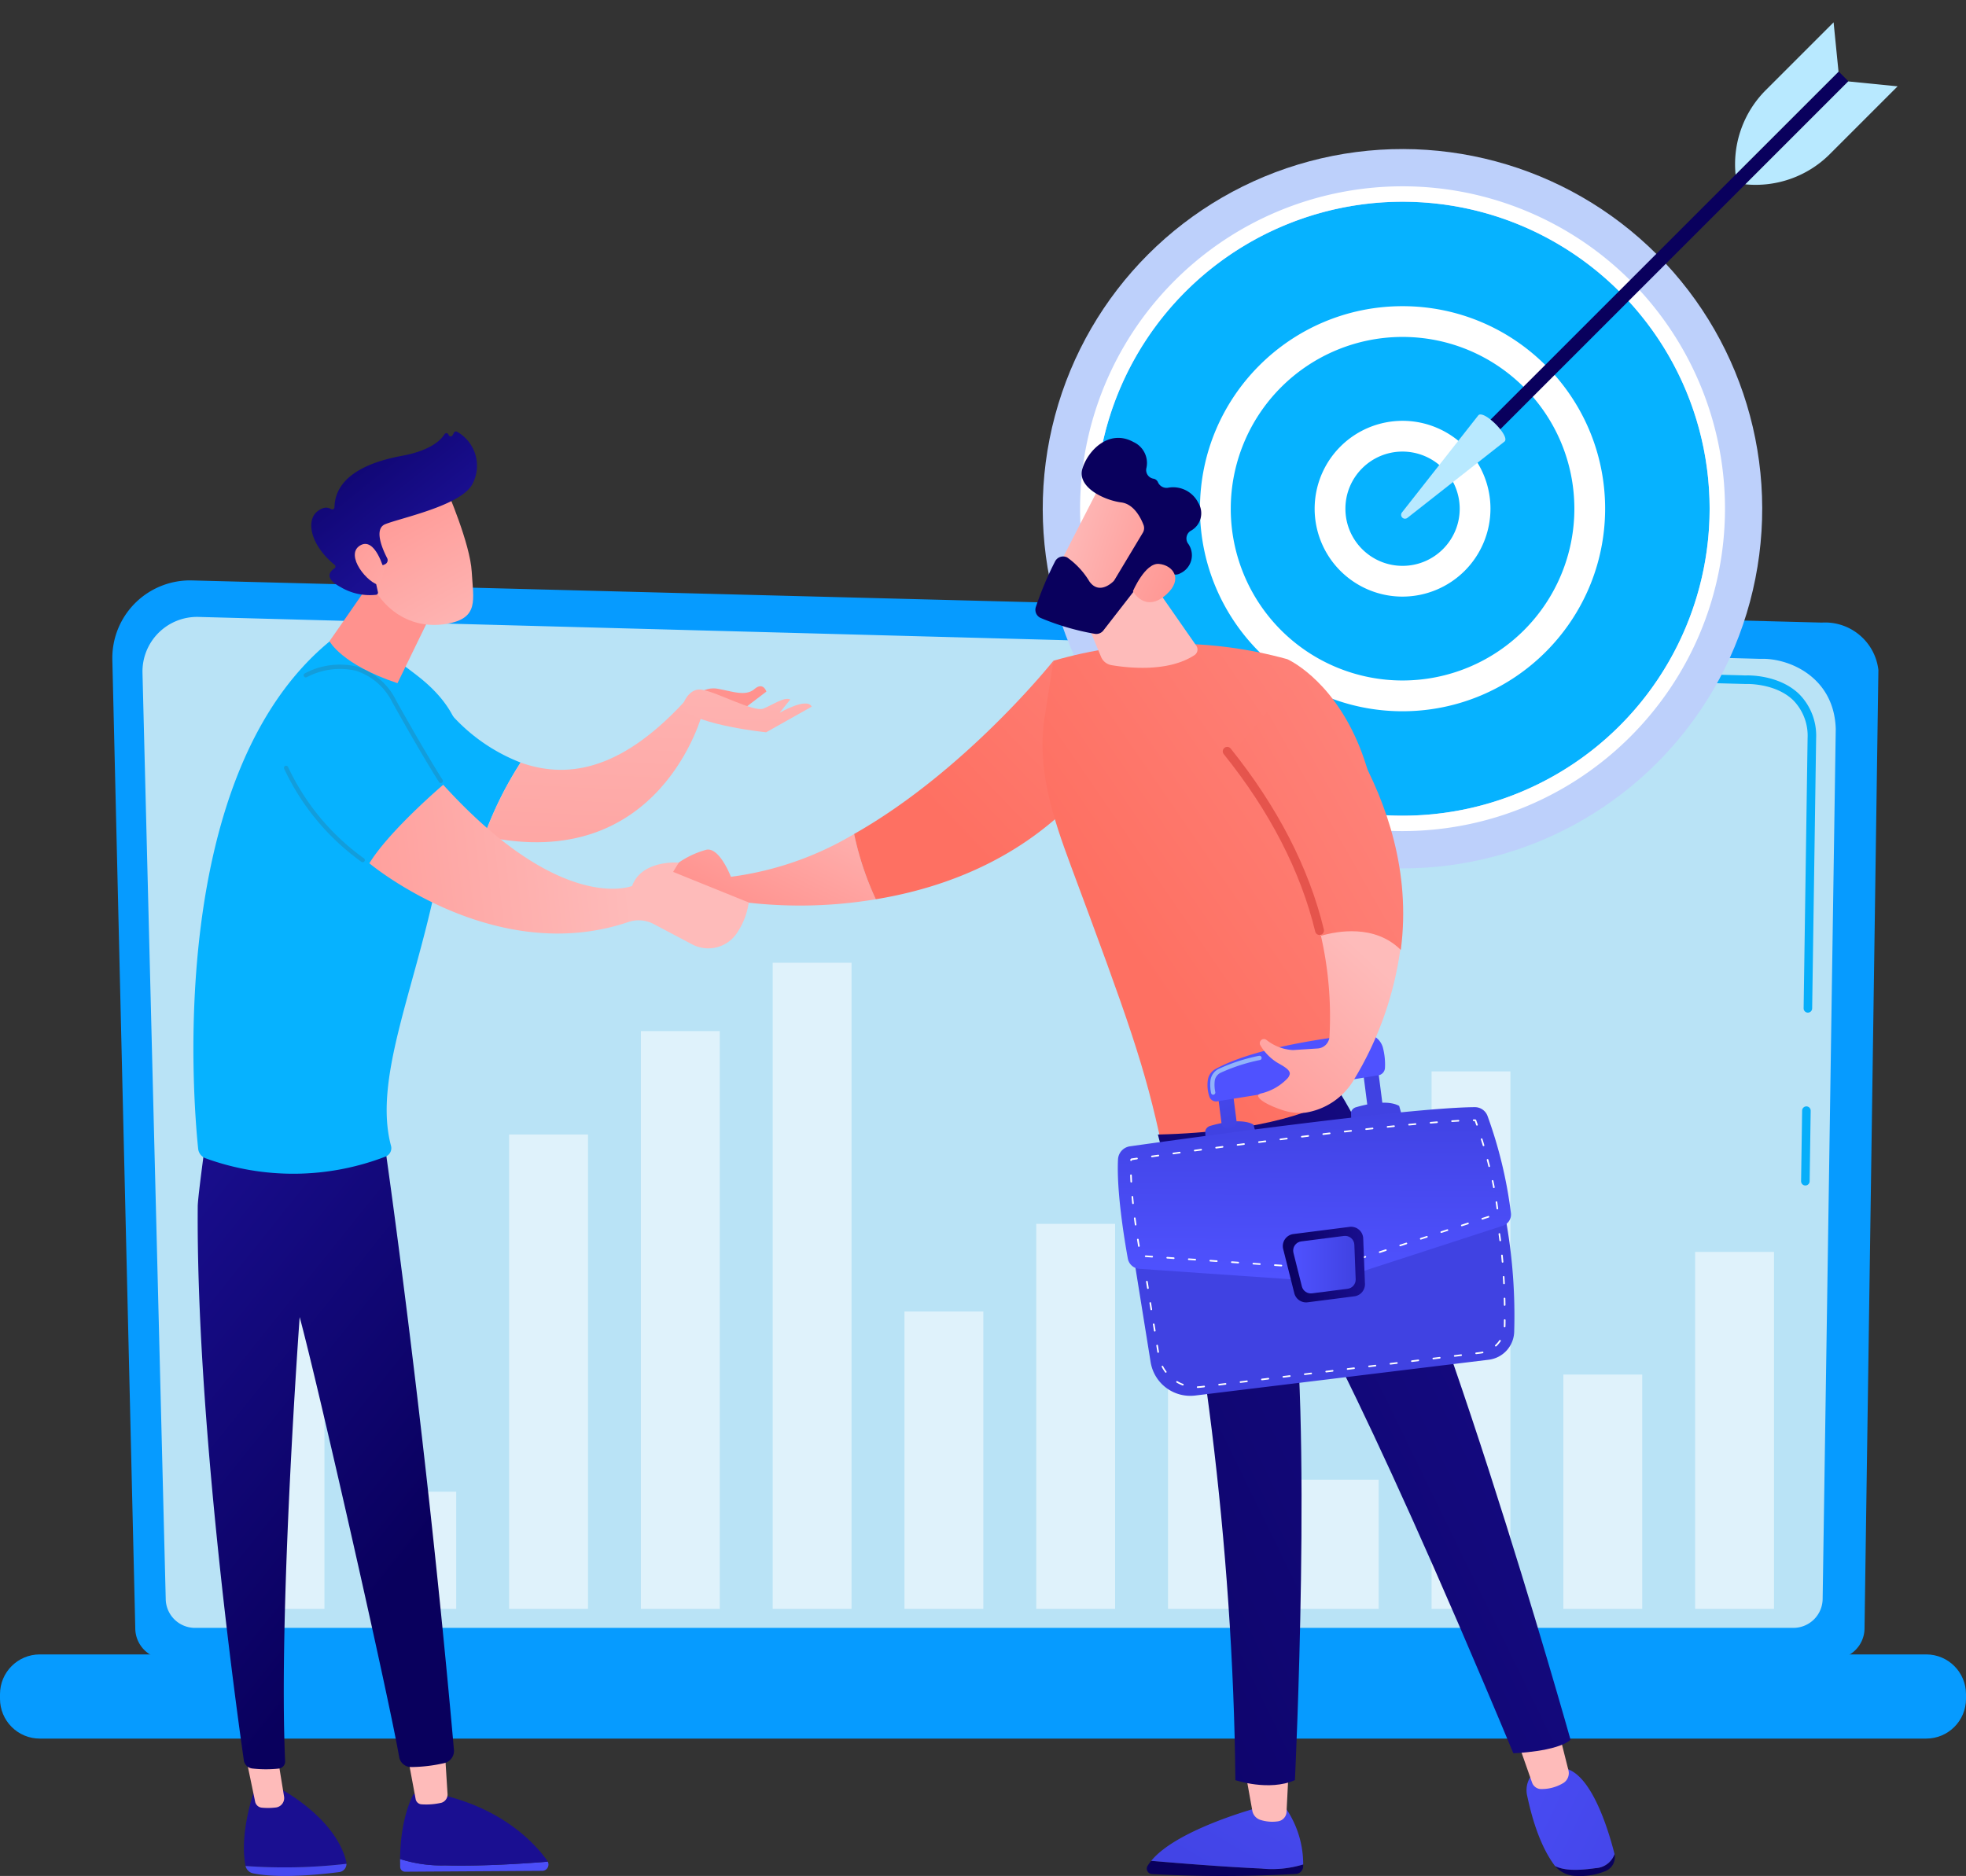 <svg xmlns="http://www.w3.org/2000/svg" xmlns:xlink="http://www.w3.org/1999/xlink" width="279.381" height="266.637"  xmlns:v="https://vecta.io/nano"><rect width="100%" height="100%" fill="#333333" stroke="none"/><defs><linearGradient id="A" x1="-62.343" y1="4.953" x2="-70.343" y2="5.811"><stop offset="0" stop-color="#09005d"/><stop offset="1" stop-color="#1a0f91"/></linearGradient><linearGradient id="B" x1="1.379" y1="-.022" x2=".271" y2=".828"><stop offset="0" stop-color="#febbba"/><stop offset="1" stop-color="#ff928e"/></linearGradient><linearGradient id="C" x1="2.157" y1="-1.159" x2=".484" y2=".707"><stop offset="0" stop-color="#ff928e"/><stop offset="1" stop-color="#fe7062"/></linearGradient><linearGradient id="D" x1="1.267" y1="-.243" x2=".257" y2=".629" xlink:href="#C" /><linearGradient id="E" x1="-6.718" y1=".416" x2="-6.997" y2="-.651" xlink:href="#B" /><linearGradient id="F" x1=".112" y1=".34" x2="1.184" y2=".762" xlink:href="#B" /><linearGradient id="G" x1="20.71" y1="18.482" x2="21.616" y2="18.482" xlink:href="#A" /><linearGradient id="H" x1="-1.807" y1="-.608" x2="1.164" y2=".819" xlink:href="#B" /><linearGradient id="I" x1="10.185" y1=".5" x2="11.185" y2=".5" xlink:href="#A" /><linearGradient id="J" x1="3.484" y1="-1.365" x2="-.242" y2="1.237"><stop offset="0" stop-color="#4f52ff"/><stop offset="1" stop-color="#4042e2"/></linearGradient><linearGradient id="K" x1="34.262" y1=".5" x2="35.262" y2=".5" xlink:href="#B" /><linearGradient id="L" x1="14.562" y1=".5" x2="15.562" y2=".5" xlink:href="#A" /><linearGradient id="M" x1="-1.837" y1="-.771" x2="2.175" y2="1.483" xlink:href="#J" /><linearGradient id="N" x1="18.193" y1=".5" x2="19.193" y2=".5" xlink:href="#B" /><linearGradient id="O" x1="-.778" y1="1.073" x2="1.169" y2="-.534" xlink:href="#A" /><linearGradient id="P" x1="-3.783" y1="4.662" x2="-3.796" y2="2.438" xlink:href="#J" /><linearGradient id="Q" x1="-31.324" y1="20.166" x2="-31.367" y2="17.405" xlink:href="#J" /><linearGradient id="R" x1="-85.817" y1="9.161" x2="-85.242" y2="13.288" xlink:href="#J" /><linearGradient id="S" x1="-31.306" y1="20.826" x2="-31.348" y2="18.066" xlink:href="#J" /><linearGradient id="T" x1="-83.996" y1="8.725" x2="-83.433" y2="12.529" xlink:href="#J" /><linearGradient id="U" x1="-8.581" y1="4.568" x2="-8.663" y2="6.155" xlink:href="#J" /><linearGradient id="V" x1=".489" y1=".99" x2=".51" y2="-.032" xlink:href="#J" /><linearGradient id="W" x1="0" y1=".5" x2="1" y2=".5" xlink:href="#A" /><linearGradient id="X" x1="0" y1=".5" x2="1" y2=".5" xlink:href="#J" /><linearGradient id="Y" x1=".727" y1=".159" x2="-.108" y2="1.39" xlink:href="#B" /><linearGradient id="Z" x1="1.75" y1="-.379" x2="-.211" y2="1.228" xlink:href="#C" /><linearGradient id="a" x1="2.625" y1="-1.189" x2="-1.321" y2="1.948"><stop offset="0" stop-color="#e1473d"/><stop offset="1" stop-color="#e9605a"/></linearGradient><linearGradient id="b" x1="-8.783" y1=".5" x2="-7.783" y2=".5" xlink:href="#A" /><linearGradient id="c" x1="-6.4" y1="-12.944" x2="-10.098" y2="11.132" xlink:href="#J" /><linearGradient id="d" x1="-22.592" y1="-.843" x2="-23.099" y2="2.39" xlink:href="#B" /><linearGradient id="e" x1="-4.95" y1="-5.387" x2="-7.466" y2="17.679" xlink:href="#J" /><linearGradient id="f" x1="-6.101" y1=".5" x2="-5.101" y2=".5" xlink:href="#A" /><linearGradient id="g" x1="-19.551" y1="-1.623" x2="-20.03" y2="1.092" xlink:href="#B" /><linearGradient id="h" x1=".59" y1=".81" x2=".167" y2="-.072" xlink:href="#A" /><linearGradient id="i" x1="-7.552" y1="1.219" x2="-7.161" y2=".33" xlink:href="#B" /><linearGradient id="j" x1=".952" y1="1.247" x2=".186" y2="-.167" xlink:href="#B" /><linearGradient id="k" x1="-.002" y1="-.153" x2=".677" y2=".651" xlink:href="#A" /><linearGradient id="l" x1="2.396" y1="3.26" x2="-.737" y2="-1.354" xlink:href="#B" /><linearGradient id="m" x1=".575" y1="-.79" x2=".392" y2="2.407" xlink:href="#B" /><linearGradient id="n" x1="2.417" y1="-5.187" x2="1" y2="-1.152" xlink:href="#B" /><linearGradient id="o" x1=".571" y1="-1.981" x2=".263" y2="8.48" xlink:href="#B" /><linearGradient id="p" x1=".682" y1=".492" x2="-.355" y2=".55" xlink:href="#B" /></defs><g transform="translate(517.125 -423.674)"><path d="M-497.901 655.102c.008 2.416 1.966 4.372 4.382 4.378h236.973c2.416-.006 4.374-1.962 4.382-4.378l1.972-136.182c-.458-4.029-3.988-6.997-8.036-6.756l-231.6-5.992c-3.024-.079-5.947 1.085-8.09 3.22a11.03 11.03 0 0 0-3.242 8.074z" fill="#069bff"/><path d="M-493.575 650.902a4.16 4.16 0 0 0 4.146 4.146h227.168a4.16 4.16 0 0 0 4.146-4.146l1.861-123.627c-.219-7.44-6.742-10.113-10.7-9.956l-221.959-5.959c-2.125-.057-4.18.762-5.684 2.263s-2.33 3.554-2.279 5.68z" fill="#b9e3f6"/><path d="M-260.57 592.171h-.009c-.162-.002-.316-.068-.428-.184s-.174-.272-.172-.433l.147-10.026a.61.61 0 0 1 .607-.6h.009a.61.61 0 0 1 .6.617l-.147 10.026a.61.61 0 0 1-.607.6zm.361-24.569h-.009c-.162-.002-.316-.068-.428-.184s-.174-.272-.172-.433l.564-38.4a7.21 7.21 0 0 0-2.058-5.4c-2.53-2.423-6.546-2.3-6.715-2.292l-70.945-1.9c-.161-.004-.314-.072-.425-.189s-.171-.273-.166-.434a.58.58 0 0 1 .624-.591l70.9 1.9c.441-.026 4.717-.1 7.565 2.628a8.39 8.39 0 0 1 2.433 6.284l-.564 38.412a.61.61 0 0 1-.604.599z" fill="#06aefa"/><path d="M-243.398 670.785h-268.074c-1.499 0-2.937-.596-3.997-1.656s-1.656-2.498-1.656-3.997v-.658c0-3.123 2.531-5.654 5.654-5.654h268.073c3.122 0 5.653 2.531 5.654 5.653v.658c0 3.123-2.531 5.654-5.654 5.654z" fill="#069bff"/><g transform="translate(-390.119 423.674)"><circle cx="51.128" cy="51.128" r="51.128" transform="matrix(.707 -.707 .707 .707 0 72.306)" fill="#bdd0fb"/><circle cx="72.307" cy="72.306" r="43.636" fill="#06b2ff"/><path d="M72.306 118.127c-18.533 0-35.242-11.164-42.335-28.286s-3.173-36.831 9.932-49.937 32.814-17.026 49.936-9.933 28.287 23.801 28.287 42.334c-.029 25.295-20.526 45.793-45.821 45.822zm0-89.457a43.64 43.64 0 0 0-30.855 74.491 43.64 43.64 0 0 0 74.491-30.855c-.027-24.088-19.548-43.609-43.636-43.636z" fill="#fff"/><circle cx="26.603" cy="26.603" r="26.603" transform="matrix(.707 -.707 .707 .707 34.684 72.306)" fill="#06b2ff"/><path d="M72.305 101.094c-15.899 0-28.788-12.889-28.788-28.788s12.889-28.788 28.788-28.788 28.788 12.889 28.788 28.788c-.018 15.892-12.896 28.77-28.788 28.788zm0-53.205A24.42 24.42 0 0 0 55.04 89.571a24.42 24.42 0 0 0 41.682-17.265c-.015-13.479-10.938-24.402-24.417-24.417z" fill="#fff"/><path d="M82.613 72.303A10.31 10.31 0 0 1 72.306 82.61a10.31 10.31 0 0 1-10.307-10.307 10.31 10.31 0 0 1 10.307-10.307c2.734 0 5.355 1.086 7.288 3.019s3.019 4.555 3.019 7.288z" fill="#06b2ff"/><path d="M72.306 84.798c-5.053 0-9.608-3.044-11.541-7.712s-.865-10.041 2.708-13.614 8.946-4.641 13.614-2.708 7.712 6.489 7.712 11.541a12.51 12.51 0 0 1-12.492 12.492zm0-20.614c-4.485 0-8.121 3.636-8.121 8.121s3.636 8.121 8.121 8.121 8.121-3.636 8.121-8.121a8.13 8.13 0 0 0-8.121-8.12z" fill="#fff"/><path transform="matrix(-.707 -.707 .707 -.707 83.487 63.721)" fill="url(#A)" d="M0 0h1.949v73.794H0z"/><path d="M83.084 59.018c.791-.791 4.517 2.936 3.727 3.727L72.988 73.612a.55.55 0 0 1-.771-.771zm52.552-47.447l7.02.7-9.637 9.637a14.9 14.9 0 0 1-12.008 4.29h0zm-1.377-1.378l-.7-7.02-9.637 9.637a14.9 14.9 0 0 0-4.291 12.008h0z" fill="#b8e9ff"/></g><path d="M-265.027 652.337h-11.208V601.61h11.208zm-18.727 0h-11.208v-33.293h11.208zm-18.727 0h-11.207v-76.38h11.207zm-18.727 0h-11.207v-18.349h11.207zm-18.727 0h-11.208v-66.168h11.208zm-18.726 0h-11.208v-54.712h11.208zm-18.727 0h-11.207v-42.259h11.207zm-18.727 0h-11.207v-91.821h11.207zm-18.727 0h-11.208v-82.108h11.208zm-18.727 0h-11.208v-67.414h11.208zm-18.727 0h-11.207v-16.646h11.207zm-18.726 0h-11.208v-48.983h11.208z" opacity=".54" fill="#fff"/><path d="M-413.26 548.295s-1.608-4.233-3.486-3.845a12.84 12.84 0 0 0-3.933 1.831l-3.017 4.081s8.471 3.337 11.45 1.425a65.19 65.19 0 0 0 19.578-.3 42.82 42.82 0 0 1-3.078-9.278 45.58 45.58 0 0 1-17.514 6.086z" fill="url(#B)"/><path d="M-367.429 517.59s-12.388 15.6-28.318 24.62a42.82 42.82 0 0 0 3.078 9.277c8.264-1.356 17.829-4.592 25.937-11.784z" fill="url(#C)"/><path d="M-351.98 586.745c-2.423-11.507-4.845-18.169-12.957-39.981-2.553-6.864-4.871-13.809-3.75-21.046l1.258-8.128c10.844-3.157 22.352-3.235 33.238-.225 0 0 23.841 10.357 7.647 61.506-7.298 8.167-15.84 10.497-25.436 7.874z" fill="url(#D)"/><path d="M-364.745 507.217l4.088 9.82c.258.62.816 1.063 1.478 1.176 2.357.4 8.057 1.036 11.8-1.426a.95.95 0 0 0 .255-1.338l-7.552-10.842z" fill="url(#E)"/><path d="M-360.518 492.191c-.172.162-7.245 14.053-7.245 14.053l8.017 3.87 8.66-12.169s-6.558-8.459-9.432-5.754z" fill="url(#F)"/><path d="M-354.729 499.405l-4 6.666a1.23 1.23 0 0 1-.219.273c-.476.443-2.1 1.732-3.363-.023a11.28 11.28 0 0 0-3.159-3.415 1.28 1.28 0 0 0-1.725.568 47.72 47.72 0 0 0-2.737 6.492c-.198.634.125 1.314.741 1.561 2.467 1.034 5.043 1.785 7.679 2.24a1.28 1.28 0 0 0 1.209-.514l5.856-7.542c1.095-1.091 3.115-.679 4.026-.418.344.1.715.051 1.022-.134a2.82 2.82 0 0 0 1.061-4.288 1.28 1.28 0 0 1 .4-1.739 2.83 2.83 0 0 0 1.084-4.014 3.99 3.99 0 0 0-4.319-2.114 1.33 1.33 0 0 1-1.393-.775c-.112-.278-.363-.476-.66-.52a1.24 1.24 0 0 1-1-1.458c.37-1.528-.398-3.103-1.829-3.753-3.459-1.9-6.489 1.2-7.26 3.813s3.1 4.465 5.53 4.773c1.787.227 2.767 2.177 3.161 3.2a1.28 1.28 0 0 1-.105 1.121z" fill="url(#G)"/><path d="M-356.13 507.706s1.721-4.049 3.689-3.883 3.519 2.127 1.078 4.332c-3.035 2.742-4.767-.449-4.767-.449z" fill="url(#H)"/><path d="M-353.531 688.16c3.807.329 10.415.864 15.625 1.093a15.04 15.04 0 0 0 5.972-.584 6.74 6.74 0 0 1-.01.331 1.08 1.08 0 0 1-1.024 1.018c-6.814.388-13.644.395-20.459.02-.268-.013-.509-.165-.637-.401s-.123-.521.012-.752c.156-.254.331-.496.521-.725z" fill="url(#I)"/><path d="M-337.906 689.253c-5.209-.229-11.817-.764-15.625-1.093 3.743-4.592 15.625-7.687 15.625-7.687h3.356a14.07 14.07 0 0 1 2.617 8.2 15.05 15.05 0 0 1-5.973.58z" fill="url(#J)"/><path d="M-333.986 674.994l-.314 6.214a1.42 1.42 0 0 1-1.212 1.335c-.845.126-1.708.055-2.521-.209a1.68 1.68 0 0 1-1.129-1.291l-1.085-6.049z" fill="url(#K)"/><path d="M-290.4 689.206c1.228-.053 2.301-.846 2.711-2.005l.006.025c.205 1.064-.416 2.113-1.446 2.447-1.272.495-2.637.709-4 .627a3.98 3.98 0 0 1-3-1.385l-.01-.012c1.239.615 2.99.687 5.739.303z" fill="url(#L)"/><path d="M-298.185 674.954h2.767c4.215-.086 6.862 8.8 7.729 12.248-.412 1.157-1.484 1.948-2.711 2-2.753.384-4.5.312-5.744-.3-2.277-3-3.406-7.386-3.949-9.947a3.49 3.49 0 0 1 1.908-4.001z" fill="url(#M)"/><path d="M-295.773 669.186l1.536 6.112a1.66 1.66 0 0 1-.863 1.88c-.967.552-2.07.82-3.182.771-.522-.068-.96-.426-1.131-.924l-2.256-6.43z" fill="url(#N)"/><path d="M-293.94 670.952c-1.912 1.7-8.13 1.919-8.13 1.919-22.4-53.763-31.739-68.563-31.739-68.563 3.234 20.292.7 72.381.7 72.381-3.7 1.631-8.462 0-8.462 0-.3-33.221-4.978-68.92-11.01-91.761 15.14-.34 23.368-3.641 26-5.72 12.613 20.346 32.641 91.744 32.641 91.744z" fill="url(#O)"/><path d="M-356.399 599.952l2.786 17.327a5.71 5.71 0 0 0 6.337 4.745l41.7-5.086a4.12 4.12 0 0 0 3.627-4c.195-6.624-.466-13.245-1.966-19.7z" fill="url(#P)"/><path d="M-346.931 620.947c-.064 0-.115-.051-.115-.115s.051-.115.115-.115l.481-.037.423-.052c.03-.005.061.003.086.022s.04.047.042.078-.004.061-.023.085-.046.04-.077.043l-.423.052-.5.039zm3.047-.35c-.06-.001-.11-.048-.114-.108s.04-.113.1-.121l.913-.112c.03-.005.061.003.086.022s.04.047.042.078c.008.063-.037.12-.1.128l-.913.111zm-5.15 0a.12.12 0 0 1-.041-.007 5.59 5.59 0 0 1-.846-.405c-.026-.015-.046-.041-.053-.07s-.003-.061.012-.088c.032-.054.102-.072.157-.041a5.25 5.25 0 0 0 .811.389c.053.019.084.074.074.129s-.059.095-.115.094zm8.194-.371c-.06-.001-.11-.048-.114-.108s.04-.113.1-.121l.913-.111c.03-.005.061.003.086.022s.04.047.042.078c.008.063-.037.12-.1.128l-.913.112zm3.044-.371c-.06-.001-.11-.048-.114-.108s.04-.113.1-.121l.913-.111c.03-.005.061.004.085.023s.04.047.043.077c.008.063-.037.12-.1.128l-.913.111zm3.044-.372c-.06-.001-.11-.048-.114-.108s.04-.113.1-.121l.913-.111c.03-.005.061.003.086.022s.04.047.042.078c.008.063-.037.12-.1.128l-.913.111zm3.044-.372c-.06-.001-.11-.048-.114-.108s.04-.113.1-.121l.913-.112c.03-.005.061.004.085.023s.04.047.043.077c.008.063-.037.12-.1.128l-.913.111zm-19.748-.331c-.036 0-.07-.016-.092-.045a5.5 5.5 0 0 1-.5-.8c-.012-.052.013-.105.061-.129s.105-.012.139.029a5.27 5.27 0 0 0 .477.762c.027.035.032.082.012.121s-.06.064-.104.063zm22.792-.04c-.06-.001-.11-.048-.114-.108s.04-.113.1-.121l.914-.111c.03-.005.061.003.086.022s.04.047.042.078c.007.063-.037.12-.1.128l-.913.111zm3.044-.371c-.06-.001-.11-.048-.114-.108s.04-.113.1-.121l.913-.112c.03-.005.061.004.085.023s.04.047.043.077c.008.063-.037.12-.1.128l-.913.112zm3.044-.372c-.06-.001-.11-.048-.114-.108s.04-.113.1-.121l.913-.111c.03-.005.061.004.085.023s.04.047.043.077c.008.063-.037.12-.1.128l-.913.111zm3.044-.371c-.06-.001-.11-.048-.114-.108s.04-.113.1-.121l.913-.111c.03-.005.061.003.086.022s.04.047.042.078c.008.063-.037.12-.1.128l-.913.111zm3.044-.372c-.06-.001-.11-.048-.114-.108s.04-.113.1-.121l.913-.111c.03-.005.061.003.086.022s.04.047.042.078c.008.063-.037.12-.1.128l-.913.111zm3.045-.371c-.06-.001-.11-.048-.114-.108s.04-.113.1-.121l.913-.112c.03-.005.061.004.085.023s.04.047.043.077c.008.063-.037.12-.1.128l-.913.111zm3.044-.372c-.06-.001-.11-.048-.114-.108s.04-.113.1-.121l.913-.111c.03-.005.061.003.086.022s.04.047.042.078c.008.063-.037.12-.1.128l-.913.111zm3.044-.371c-.06-.001-.11-.048-.114-.108s.04-.113.1-.121l.594-.072.308-.05c.041-.011.085.002.114.033s.038.076.024.116-.049.069-.092.075l-.327.054-.594.072zm-45.188-.189c-.057-.001-.106-.043-.113-.1l-.146-.908c-.007-.041.009-.082.04-.108s.075-.033.114-.019.066.049.073.09l.146.908c.005.031-.003.062-.022.087s-.047.041-.078.045zm47.984-.9c-.048 0-.09-.029-.108-.073s-.005-.095.03-.127a3.83 3.83 0 0 0 .578-.678c.036-.051.106-.064.158-.029s.066.104.033.157c-.176.263-.381.504-.613.719-.021.018-.048.027-.075.027zm-48.471-2.123c-.057-.001-.106-.043-.113-.1l-.146-.908c-.005-.031.003-.062.022-.087s.047-.041.078-.045.063.003.088.022.041.047.044.078l.146.909c.005.031-.003.062-.022.087s-.047.041-.078.045zm49.719-.591h0c-.031-.001-.059-.015-.08-.037s-.031-.052-.03-.083v-.062q.008-.409.013-.854c.001-.063.052-.114.115-.114h0c.031 0 .06.013.081.034s.033.051.033.082q0 .446-.013.854v.07c-.005.061-.056.107-.117.106zm-50.206-2.437c-.058 0-.106-.043-.114-.1l-.146-.908c-.007-.041.009-.082.04-.108s.075-.033.114-.019.066.049.073.09l.146.908c.005.031-.003.063-.022.088s-.047.041-.078.044zm50.216-.631c-.063 0-.114-.05-.115-.113q-.006-.448-.018-.919c-.001-.031.011-.06.032-.083s.05-.035.081-.035h0c.062 0 .113.05.115.112q.011.472.018.922c.001.063-.05.115-.113.116zm-50.7-2.4c-.057-.001-.106-.043-.113-.1l-.146-.909c-.005-.031.004-.062.022-.087s.047-.041.078-.044.063.002.088.021.041.048.044.079l.146.908c.01.063-.032.122-.095.132zm50.607-.669c-.061.001-.112-.048-.115-.109q-.022-.453-.05-.918c-.006-.043.013-.085.048-.109s.081-.027.119-.007.062.06.061.103q.028.466.05.92c.003.063-.046.117-.109.12zm-51.094-2.359c-.057-.001-.106-.043-.113-.1l-.146-.909c-.007-.061.035-.118.096-.127s.119.031.131.091l.146.909c.005.031-.003.062-.022.087s-.047.041-.078.045zm50.887-.7c-.058 0-.106-.043-.114-.1q-.04-.454-.085-.915c-.006-.062.038-.118.1-.126.03-.004.061.004.084.023s.039.047.042.077q.046.462.085.918c.006.062-.038.117-.1.125zm-51.374-2.327c-.058 0-.106-.043-.114-.1l-.146-.908c-.007-.041.009-.082.04-.108s.075-.033.114-.019.066.049.073.09l.146.908c.01.063-.032.122-.095.132zm51.043-.723c-.058 0-.106-.043-.114-.1q-.06-.453-.125-.91c-.004-.031.004-.062.023-.086s.047-.04.077-.044.062.003.087.022.04.047.043.078q.066.458.126.913c.004.03-.004.061-.023.085s-.046.04-.077.044zm-50.273-.3c-.061 0-.111-.047-.115-.107s.04-.114.1-.122l.913-.117c.031-.005.062.003.086.022s.04.047.043.078c.008.063-.037.121-.1.129l-.912.117zm3.042-.389c-.061 0-.111-.047-.115-.107s.04-.114.1-.122l.913-.117a.11.11 0 0 1 .129.1c.004.03-.004.061-.023.085s-.046.04-.077.044l-.912.116zm3.042-.39c-.061 0-.111-.047-.115-.107s.04-.114.1-.122l.913-.117c.031-.005.062.003.086.022s.04.047.043.078-.004.061-.023.085-.046.04-.077.044l-.912.117zm3.042-.389c-.061 0-.111-.047-.115-.107s.04-.114.1-.122l.913-.116a.11.11 0 0 1 .129.1c.004.03-.004.061-.023.085s-.046.04-.077.044l-.912.117zm3.042-.389c-.061 0-.111-.047-.115-.107s.04-.114.1-.122l.912-.116c.031-.005.062.003.086.022s.04.047.043.078c.008.063-.037.121-.1.129l-.913.117zm3.042-.39c-.061 0-.111-.047-.115-.107s.04-.114.1-.122l.913-.117c.031-.005.062.003.086.022s.04.047.043.078c.008.063-.037.121-.1.129l-.913.117zm3.042-.389c-.061 0-.111-.047-.115-.107s.04-.114.1-.122l.912-.117c.031-.005.062.003.086.022s.04.047.043.078-.004.061-.023.085-.046.04-.077.043l-.913.117zm3.042-.39c-.061 0-.111-.047-.115-.107s.04-.114.1-.122l.913-.117c.03-.004.061.004.086.023s.04.047.043.077c.008.063-.037.12-.1.128l-.913.117zm28.508 0c-.056 0-.103-.04-.113-.095q-.082-.451-.172-.9c-.012-.062.028-.123.091-.135s.123.028.135.09q.089.453.172.905c.012.062-.03.122-.092.134zm-25.466-.388c-.061 0-.111-.047-.115-.107s.04-.114.1-.122l.913-.117c.03-.005.061.004.086.022s.04.047.043.078c.008.063-.037.12-.1.128l-.913.117zm3.042-.39c-.061 0-.111-.047-.115-.107s.04-.114.1-.122l.913-.117a.11.11 0 0 1 .129.1c.004.03-.004.061-.023.085s-.046.04-.077.044l-.913.117zm3.042-.389c-.061 0-.111-.047-.115-.107s.04-.114.1-.122l.913-.117c.031-.005.062.003.086.022s.04.047.043.078c.008.063-.037.12-.1.128l-.912.117zm3.042-.389c-.061 0-.111-.047-.115-.107s.04-.114.1-.122l.913-.117c.031-.005.062.003.086.022s.04.047.043.078-.004.061-.023.085-.046.04-.077.044l-.913.117zm3.042-.389c-.061 0-.111-.047-.115-.107s.04-.114.1-.122l.912-.116a.11.11 0 0 1 .129.1c.008.063-.037.12-.1.128l-.912.117zm3.042-.389c-.061 0-.111-.047-.115-.107s.04-.114.1-.122l.912-.116c.031-.005.062.003.086.022s.04.047.043.078c.008.063-.037.12-.1.128l-.912.117zm3.042-.389c-.061 0-.111-.047-.115-.107s.04-.114.1-.122l.913-.117c.031-.005.062.003.086.022s.04.047.043.078-.004.061-.023.085-.046.04-.077.044l-.913.116zm6.575-.277c-.053 0-.099-.036-.112-.087l-.112-.447-.253.032c-.042.007-.084-.009-.109-.043s-.032-.078-.015-.117.053-.065.095-.069l.454-.058.025.1.138.548c.015.062-.022.124-.084.139-.009-.001-.017-.003-.025-.006zm-3.533-.112c-.061 0-.111-.047-.115-.107s.04-.114.1-.122l.913-.117a.11.11 0 0 1 .129.1c.008.063-.037.12-.1.128l-.912.117z" fill="#fff"/><path d="M-345.805 585.759l-.046-1.358a1.04 1.04 0 0 1 .705-.7c1.272-.373 4.444-1.148 6.142-.188l.431 1.53z" fill="url(#Q)"/><path d="M-341.916 583.949c-.286.111-.595.15-.9.114a.82.82 0 0 1-.719-.707l-.538-4.2 2.138-.274.537 4.2a.82.82 0 0 1-.518.867z" fill="url(#R)"/><path d="M-325.095 583.109l-.046-1.358a1.04 1.04 0 0 1 .706-.7c1.272-.373 4.444-1.148 6.142-.188l.431 1.53z" fill="url(#S)"/><path d="M-321.205 581.299a1.87 1.87 0 0 1-.9.114.82.82 0 0 1-.719-.707l-.594-4.644 2.138-.274.594 4.641a.82.82 0 0 1-.519.87z" fill="url(#T)"/><path d="M-344.156 580.211l22.9-3.7a1.12 1.12 0 0 0 .943-1.045 9.46 9.46 0 0 0-.3-2.924c-.361-1.248-1.566-2.056-2.858-1.916-4.3.447-15.224 1.847-20.938 5a2.12 2.12 0 0 0-1.083 1.621c-.101.789-.018 1.591.244 2.342a1 1 0 0 0 1.092.622z" fill="url(#U)"/><path d="M-344.72 579.273c-.143 0-.267-.098-.3-.237-.127-.6-.156-1.216-.087-1.825a2.14 2.14 0 0 1 1.257-1.654c1.804-.822 3.697-1.433 5.642-1.819.111-.022.225.018.297.105s.091.206.049.311-.138.178-.251.19a25.7 25.7 0 0 0-5.491 1.775 1.52 1.52 0 0 0-.9 1.175 5.1 5.1 0 0 0 .077 1.6c.038.165-.064.329-.229.368-.021.006-.042.01-.064.011z" fill="#91b3fa"/><path d="M-356.546 586.602c7.417-1.045 39.512-5.5 48.991-5.564.814-.008 1.544.498 1.822 1.263a63.27 63.27 0 0 1 3.325 13.834 1.68 1.68 0 0 1-1.159 1.761l-20.794 6.758-7.57.969-23.283-1.608a1.79 1.79 0 0 1-1.642-1.465c-.517-2.87-1.616-9.62-1.393-14.083a1.98 1.98 0 0 1 1.703-1.865z" fill="url(#V)"/><path d="M-331.979 603.878h-.008l-.918-.063c-.031-.002-.059-.016-.079-.039s-.03-.053-.028-.084c.006-.062.059-.109.122-.107l.918.064c.064.002.113.055.111.119s-.055.113-.119.111zm-3.06-.211h-.008l-.918-.063c-.031-.002-.059-.016-.079-.039s-.03-.053-.028-.084c.005-.063.06-.11.123-.107l.918.063c.064.002.113.055.111.119s-.055.113-.119.111zm5.01-.038c-.061 0-.111-.047-.115-.107s.04-.114.1-.122l.913-.117c.031-.005.062.003.086.022s.04.047.043.078-.004.061-.023.085-.046.04-.077.044l-.913.117zm-8.069-.173h-.008l-.918-.063c-.031-.002-.059-.016-.079-.039s-.03-.053-.028-.084c.007-.062.061-.108.123-.107l.918.063c.064.002.113.055.111.119s-.055.113-.119.111zm-3.059-.212h-.008l-.918-.063c-.031-.002-.059-.016-.079-.039s-.03-.053-.028-.084c.006-.062.06-.109.122-.107l.918.063c.059.007.103.059.101.118s-.049.108-.109.111zm14.171 0c-.061 0-.111-.047-.115-.107s.04-.114.1-.122l.913-.116c.031-.005.062.003.086.022s.04.047.043.078-.004.061-.023.085-.046.04-.077.044l-.913.117zm-17.231-.206h-.008l-.918-.063c-.031-.002-.059-.016-.079-.039s-.03-.053-.028-.084c.006-.063.06-.11.123-.107l.918.063c.064.002.113.055.111.119s-.055.113-.119.111zm-3.06-.211h-.008l-.918-.063c-.031-.002-.059-.016-.079-.039s-.03-.053-.028-.084c.005-.063.06-.11.123-.107l.918.063c.064.002.113.055.111.119s-.055.113-.119.111zm23.3-.122c-.056 0-.104-.041-.113-.097s.024-.109.077-.127l.875-.284c.06-.02.125.014.145.074s-.014.125-.074.145l-.875.284c-.012.002-.024.002-.036 0zm-26.359-.089h-.008l-.918-.063c-.031-.002-.059-.016-.079-.039s-.03-.053-.028-.084c.005-.063.06-.11.123-.107l.918.063c.064.002.113.055.111.119s-.055.113-.119.111zm-3.06-.212h-.008l-.918-.063c-.031-.002-.059-.016-.079-.039s-.03-.053-.028-.084c.006-.063.06-.11.123-.107l.918.063c.064.002.113.055.111.119s-.055.113-.119.111zm32.335-.647c-.056 0-.104-.041-.113-.097s.024-.109.077-.127l.875-.284c.06-.02.125.014.145.074s-.014.125-.074.145l-.875.284a.12.12 0 0 1-.036 0zm-34.219-.868c-.057-.001-.106-.043-.113-.1l-.148-.91c-.008-.041.007-.084.039-.111s.077-.034.116-.018.067.051.072.093l.148.908c.005.03-.002.061-.02.086s-.045.042-.075.047zm37.136-.08c-.057.001-.107-.04-.116-.097s.025-.111.08-.128l.875-.284c.06-.02.125.014.145.074s-.014.125-.074.145l-.875.284c-.012.002-.024.002-.036.001zm2.917-.948c-.056 0-.104-.041-.113-.097s.024-.109.077-.127l.875-.284c.06-.02.125.014.145.074s-.014.125-.074.145l-.875.284c-.013.002-.025.002-.038 0zm2.917-.948c-.056 0-.104-.041-.113-.097s.024-.109.077-.127l.875-.285c.06-.02.125.014.145.074s-.014.125-.074.145l-.875.284c-.012.002-.025.003-.037.001zm2.917-.948c-.056-.001-.103-.042-.112-.097s.024-.109.077-.127l.875-.284c.06-.02.125.014.145.074s-.014.125-.074.145l-.875.285c-.013.002-.025.001-.038-.001zm-46.352-.11c-.058 0-.106-.043-.114-.1q-.062-.449-.124-.914c-.004-.03.004-.061.023-.085s.046-.04.077-.044.061.004.086.022.04.047.043.078q.061.463.123.911c.004.031-.004.062-.023.086s-.047.04-.077.044zm49.268-.838c-.057.001-.106-.041-.115-.097s.025-.111.08-.128l.875-.284c.06-.02.125.014.145.074s-.014.125-.074.145l-.875.285a.12.12 0 0 1-.038.004zm2.133-1.45c-.058 0-.106-.043-.114-.1q-.059-.456-.126-.909c-.005-.031.004-.062.022-.087s.047-.041.078-.044.062.003.087.022.041.047.044.078q.068.456.127.914c.004.03-.004.061-.023.085s-.046.04-.077.044zm-51.776-.758c-.058 0-.107-.042-.115-.1q-.048-.458-.09-.917c-.005-.041.014-.082.047-.106s.078-.028.116-.011.063.054.066.096q.042.457.09.915c.006.062-.038.118-.1.126zm51.285-2.271c-.055 0-.102-.039-.113-.093q-.088-.454-.183-.9c-.013-.062.026-.123.089-.136s.123.026.136.088q.095.448.183.9c.006.03 0 .061-.017.086s-.044.043-.074.049zm-51.532-.788c-.061 0-.112-.048-.115-.109q-.025-.468-.039-.922c-.002-.063.048-.116.111-.118a.12.12 0 0 1 .119.111l.038.917c.002.031-.009.06-.029.083s-.049.036-.08.038zm50.866-2.206c-.053 0-.098-.036-.111-.087q-.113-.454-.229-.89c-.014-.041-.004-.086.026-.117s.074-.043.116-.03.072.047.08.089q.115.437.229.893c.015.062-.022.124-.084.139-.01.001-.019.001-.029-.001zm-50.892-.854h0a.12.12 0 0 1-.114-.122c0-.008 0-.016 0-.024.008-.114.096-.205.209-.219l.727-.1c.031-.005.062.004.086.022s.04.047.044.078-.004.062-.023.086-.047.04-.077.044l-.727.109-.014.022c-.005.058-.055.102-.113.1zm2.967-.535c-.061 0-.111-.046-.116-.107s.039-.114.1-.122l.912-.126c.063-.009.121.036.129.098s-.036.121-.098.13l-.912.126zm3.04-.419c-.061 0-.111-.046-.116-.107s.039-.114.1-.122l.912-.125c.063-.009.121.036.13.098s-.036.121-.098.13l-.912.125zm3.04-.414c-.061 0-.111-.047-.115-.107s.04-.114.1-.122l.912-.123c.063-.009.121.036.13.098s-.036.121-.098.13l-.912.123zm3.041-.407c-.061 0-.111-.047-.115-.107s.04-.114.1-.122l.912-.121c.041-.006.082.01.108.043s.031.077.015.115-.052.065-.093.07l-.912.121zm38-.331c-.051 0-.095-.034-.11-.082q-.137-.458-.268-.879c-.012-.039-.002-.082.026-.112s.07-.043.11-.034.072.039.084.078q.131.422.269.882c.018.061-.016.125-.077.143-.014.003-.027.003-.041 0zm-34.954-.07c-.061 0-.111-.047-.115-.107s.04-.114.1-.122l.913-.119c.062-.007.119.037.127.099s-.035.119-.097.129l-.912.119zm3.043-.395c-.061 0-.111-.047-.115-.107s.04-.114.1-.122l.913-.117c.03-.005.061.004.086.022s.04.047.043.078-.004.061-.023.085-.046.04-.077.044l-.912.117zm3.043-.387c-.06-.001-.11-.048-.114-.108s.04-.113.1-.121l.912-.115c.031-.005.062.003.086.022s.04.047.043.078c.008.063-.037.12-.1.128l-.913.115zm3.044-.379c-.06-.001-.11-.048-.114-.108s.04-.113.1-.121l.913-.112a.11.11 0 0 1 .128.1c.008.063-.037.12-.1.128l-.913.112zm3.044-.37c-.06-.001-.11-.048-.114-.108s.04-.113.1-.121l.914-.109c.03-.005.061.004.085.023s.04.047.043.077c.008.063-.037.12-.1.128l-.913.109zm3.046-.358c-.06-.001-.109-.048-.113-.108s.04-.113.1-.121l.914-.105c.063-.007.12.038.127.102s-.038.12-.102.127l-.914.105zm3.047-.345c-.06-.001-.109-.048-.113-.108s.04-.113.1-.121l.915-.1c.03-.004.061.004.085.023s.039.047.042.077c.007.063-.038.119-.1.127l-.914.1zm3.05-.329c-.06-.001-.109-.049-.112-.109s.04-.112.1-.12l.916-.095c.062-.005.117.039.126.1s-.038.118-.1.126l-.915.094zm12.7-.289c-.049 0-.093-.031-.109-.077l-.2-.578h-.156 0c-.064 0-.115-.051-.115-.115s.051-.115.115-.115h.185c.077-.003.147.042.176.113l.218.62c.021.06-.011.125-.071.146-.017.005-.035.006-.053.003zm-9.647-.018c-.06-.002-.108-.05-.111-.109s.041-.112.1-.12l.916-.087c.03-.004.06.005.084.023s.038.047.041.077c.006.062-.038.117-.1.125l-.916.087zm3.054-.276c-.06-.002-.108-.05-.11-.11s.041-.112.1-.119q.471-.04.917-.075c.031-.004.061.006.085.026s.038.049.039.079c.005.063-.042.119-.105.124q-.446.035-.917.075zm3.059-.228c-.064.002-.117-.048-.118-.112s.048-.117.111-.118q.479-.03.919-.054c.06.001.109.049.112.109s-.04.112-.1.12q-.439.024-.918.054z" fill="#fff"/><path d="M-324.662 607.923l-6.632.849a1.73 1.73 0 0 1-1.9-1.288l-1.583-6.283c-.119-.479-.028-.986.251-1.393s.719-.675 1.208-.736l7.967-1.019c.48-.063.964.079 1.335.391s.592.765.612 1.249l.248 6.454c.033.892-.62 1.662-1.506 1.776z" fill="url(#W)"/><path d="M-325.628 606.855l-5.047.646c-.66.086-1.279-.335-1.443-.98l-1.2-4.782c-.091-.364-.021-.75.191-1.06s.547-.514.92-.56l6.063-.776c.366-.048.734.06 1.016.298s.451.583.466.951l.188 4.912c.024.681-.477 1.268-1.154 1.351z" fill="url(#X)"/><path d="M-329.571 556.001a51.74 51.74 0 0 1 1.368 15.089c-.089.867-.788 1.545-1.658 1.606l-3.538.229a6.6 6.6 0 0 1-3.77-1.458.59.59 0 0 0-.869.746c.536.922 1.271 1.713 2.15 2.317.5.38 2.162 1.055 2.046 1.8-.052.234-.167.45-.332.625-1.003 1.049-2.288 1.786-3.7 2.123-.178.037-.343.121-.478.243-.034.892 2.708 1.882 3.416 2.117a7.87 7.87 0 0 0 3.3.384c2.812-.435 5.293-2.075 6.795-4.492 3.598-5.855 5.909-12.408 6.779-19.225-3.697-3.69-9.277-2.754-11.509-2.104z" fill="url(#Y)"/><path d="M-318.063 558.693c2.948-22.269-14.213-39.392-14.213-39.392l-10.21 11.9c7.752 9.662 11.437 18.516 13.12 25.47 2.232-.645 7.607-1.669 11.303 2.022z" fill="url(#Z)"/><path d="M-329.609 556.567c-.292-.001-.545-.2-.614-.484-2.075-8.572-6.448-17.059-13-25.223-.219-.272-.175-.67.097-.889s.67-.175.889.097c6.667 8.311 11.122 16.963 13.241 25.718.045.188.002.387-.118.54s-.303.241-.497.241z" fill="url(#a)"/><path d="M-467.887 688.581c.004-.111-.008-.221-.033-.329-1.642-6.51-9.792-10.565-9.792-10.565l-3.23.253c-1.857 5.738-1.618 9.257-1.32 10.825.008.044.022.086.033.128 4.78.344 9.582.24 14.342-.312z" fill="url(#b)"/><path d="M-482.233 688.892a1.4 1.4 0 0 0 1.025 1.035c3.79.8 9.813.156 12.342-.175.568-.098.981-.594.975-1.171a76.64 76.64 0 0 1-14.342.311z" fill="url(#c)"/><path d="M-482.245 673.129l1.368 6.584c.079.465.452.825.92.887a9.17 9.17 0 0 0 2.119-.034c.353-.068.665-.274.866-.572s.275-.665.206-1.018l-.951-5.847z" fill="url(#d)"/><path d="M-453.903 688.809c-2.158.055-4.31-.253-6.366-.91l.011 1.09a.7.7 0 0 0 .672.716l19.585-.126c.297-.025.562-.197.706-.458s.149-.577.013-.842c-2.566.209-9.108.684-14.621.53z" fill="url(#e)"/><path d="M-439.282 688.277c-.022-.051-.048-.1-.078-.147-1.73-2.417-6.135-7.229-14.839-9.316l-4.176-.132s-1.86 3.232-1.895 9.219a19.29 19.29 0 0 0 6.366.91c5.514.153 12.055-.322 14.622-.534z" fill="url(#f)"/><path d="M-459.334 672.546l1.271 6.81a.91.91 0 0 0 .817.771c.959.069 1.923-.006 2.86-.225.557-.176.914-.719.856-1.3l-.467-7.411z" fill="url(#g)"/><path d="M-462.499 586.029s5.744 39.473 9.89 86.444a1.79 1.79 0 0 1-1.479 1.817c-1.532.348-3.098.529-4.669.54a1.73 1.73 0 0 1-1.649-1.445c-1.412-8.282-11.49-52.73-14.134-62.512 0 0-3.038 41.554-2.067 63.112a1.02 1.02 0 0 1-.9 1.063 17.17 17.17 0 0 1-3.749-.01 1.37 1.37 0 0 1-1.218-1.161c-1.006-7.009-6.8-48.73-6.55-78.785.014-1.7 1.988-15.62 1.988-15.62z" fill="url(#h)"/><path d="M-487.9 588.309c-.59-.212-1.005-.745-1.067-1.369-.764-7.411-4.463-53.363 18.888-72.266 0 0 1.339-3.5 12.346 5.108s5.114 17.639 2.479 30.09c-3.189 15.067-8.784 27.382-6.308 36.654.175.64-.166 1.307-.787 1.541a36.46 36.46 0 0 1-25.551.242z" fill="#06b2ff"/><path d="M-460.971 500.906c-.007.654-9.331 13.9-9.331 13.9s1.674 3.3 9.663 5.972l6.9-14.18z" fill="url(#i)"/><path d="M-453.629 493.317s3.318 7.621 3.54 11.622 1.085 6.6-3.54 7.4-8.522-1.5-10.632-5.483c0 0-3.307-6.14-2.565-8.655s13.197-4.884 13.197-4.884z" fill="url(#j)"/><path d="M-462.681 503.992l.263-.116c.161-.07.285-.204.344-.369s.047-.347-.034-.503c-.652-1.26-1.924-4.148-.281-4.822 2.117-.868 10.5-2.578 12.311-5.553.739-1.286.931-2.815.533-4.243s-1.353-2.638-2.65-3.357a.32.32 0 0 0-.417.136l-.193.365c-.06.114-.182.18-.31.167s-.235-.102-.27-.226h0c-.034-.119-.134-.207-.257-.224s-.243.039-.309.143c-.556.89-2.057 2.333-6.072 3.074-5.706 1.053-9.479 3.362-9.572 7.305-.002.114-.066.219-.167.272s-.223.049-.319-.013c-.421-.257-1.1-.377-2 .38-1.567 1.318-.926 4.736 2.509 7.547.077.061.121.155.118.254s-.052.19-.133.246c-.623.405-1.551 1.37.854 2.656a8.1 8.1 0 0 0 5.062 1.1c.085-.014.16-.063.209-.134s.065-.16.045-.244l-.763-3.465c-.021-.093.002-.19.062-.265s.15-.117.245-.117z" fill="url(#k)"/><path d="M-462.537 504.724s-1.266-4.869-3.448-3.5 1.133 5.455 2.887 5.637z" fill="url(#l)"/><path d="M-454.192 523.775l.643 17.265c1.71.593 3.453 1.088 5.22 1.482a52.16 52.16 0 0 1 5.182-10.467c-4.371-1.696-8.191-4.561-11.045-8.28z" fill="#06b2ff"/><path d="M-419.945 523.486c-9.409 10.159-17.025 10.757-23.2 8.574-2.114 3.284-3.852 6.795-5.182 10.467 25.128 5.54 31.045-17.56 31.045-17.56z" fill="url(#m)"/><path d="M-418.037 522.407a3.45 3.45 0 0 1 3.09-.8c2.006.366 3.792 1.063 5.042 0s1.689.363 1.689.363l-3.743 2.845z" fill="url(#n)"/><path d="M-420.276 524.396s.743-3.105 2.981-2.68 7.319 3.189 8.629 2.68 2.984-1.727 3.843-1.3l-1.513 1.881s3.89-2.244 4.56-.865l-6.474 3.645s-9.47-.947-12.026-3.361z" fill="url(#o)"/><path d="M-464.637 546.377s17.69 14.815 36.793 8.351a4.55 4.55 0 0 1 3.586.27l5.492 2.9a4.9 4.9 0 0 0 6.5-1.819c.806-1.25 1.333-2.659 1.544-4.131l-10.746-4.35.792-1.318s-5.247-.445-6.62 3.316c0 0-9.993 4.156-26.846-14.38-.003 0-7.651 6.503-10.495 11.161z" fill="url(#p)"/><path d="M-465.59 546.223a.3.3 0 0 1-.169-.052 34.04 34.04 0 0 1-10.987-13.237.3.3 0 0 1 .561-.24 33.39 33.39 0 0 0 10.769 12.976.3.3 0 0 1 .081.421.3.3 0 0 1-.255.132zm11.1-11.258a.3.3 0 0 1-.255-.139c-.023-.035-2.3-3.577-6.632-11.338-1.05-2.147-2.934-3.77-5.213-4.491a10.17 10.17 0 0 0-6.933.921.3.3 0 1 1-.299-.527 10.57 10.57 0 0 1 7.39-.979 9.31 9.31 0 0 1 5.577 4.78c4.323 7.741 6.59 11.271 6.613 11.306a.3.3 0 0 1-.248.467z" opacity=".35" fill="#2d7697"/></g></svg>